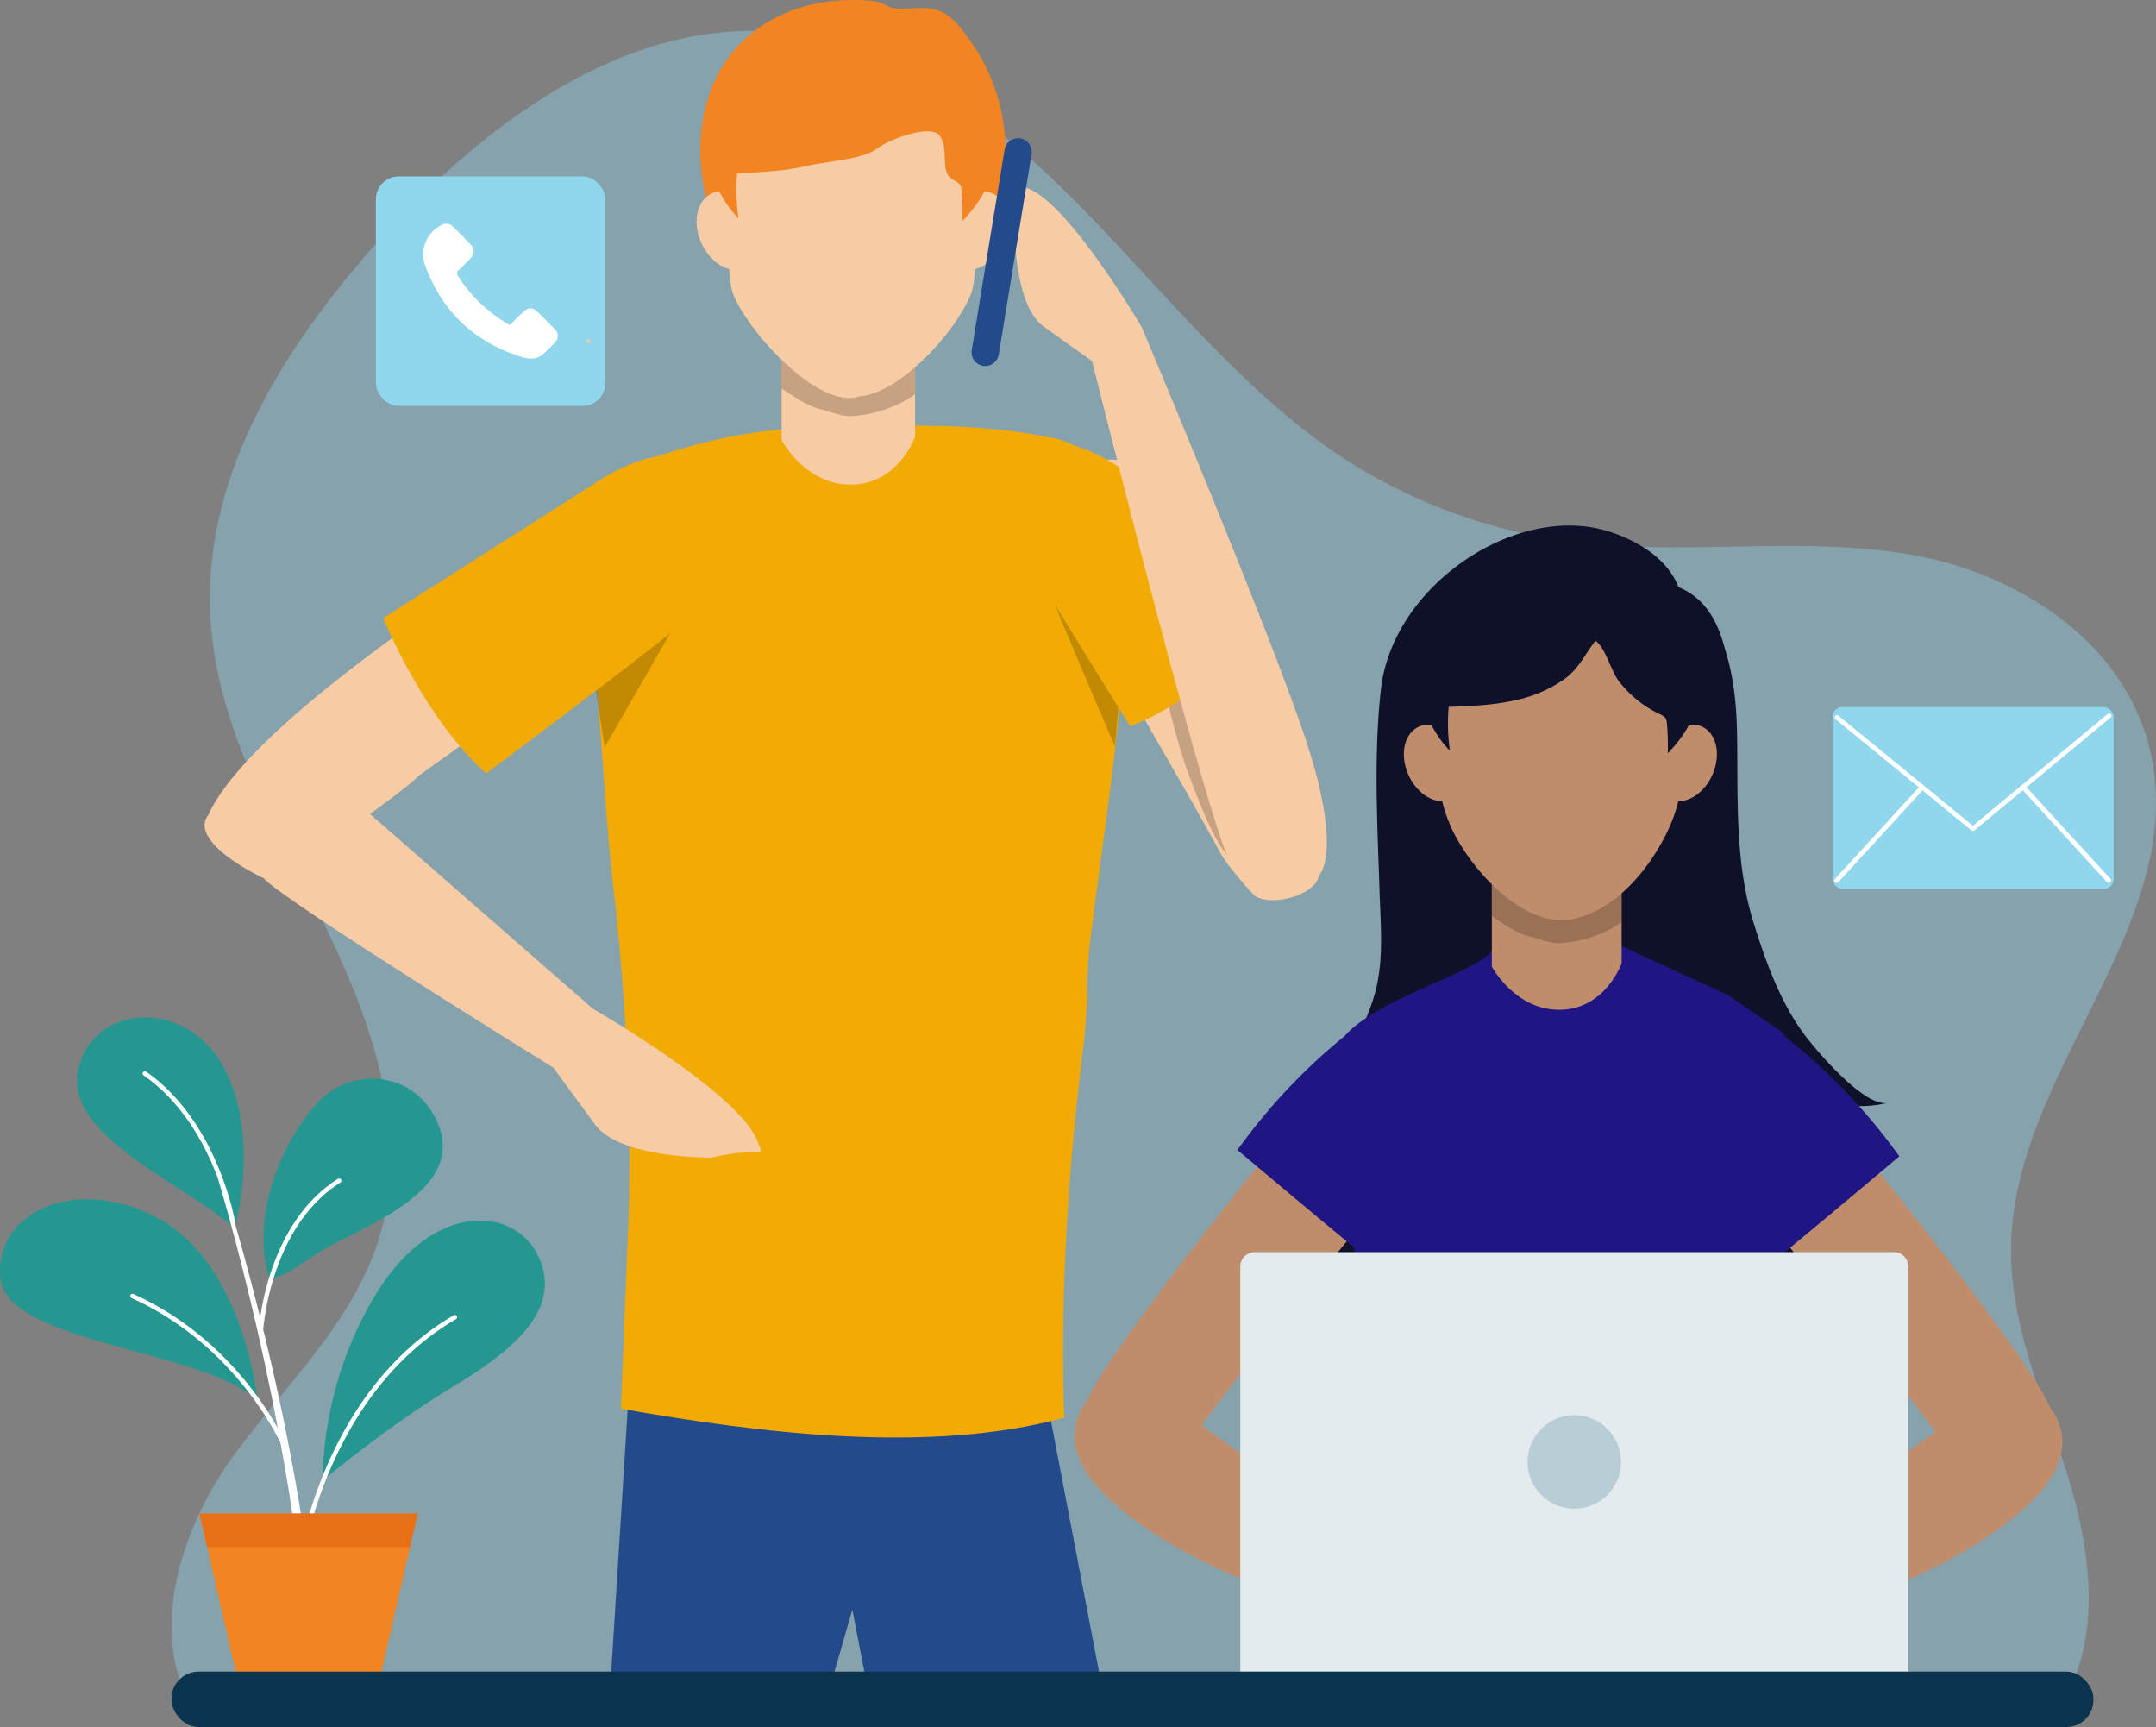 <svg xmlns="http://www.w3.org/2000/svg" viewBox="0 0 619 495.69"><rect x="0" y="0" width="619" height="495.69" fill="#808080" stroke="none"/><defs><style>.cls-1,.cls-6{fill:#90d6ed;}.cls-1{opacity:0.4;}.cls-2{fill:#249790;}.cls-3{fill:#fff;}.cls-4{fill:#f38422;}.cls-5{fill:#e86f15;}.cls-7{fill:#234b8c;}.cls-8{fill:#f2ab04;}.cls-9{fill:#f7cba4;}.cls-10,.cls-11{opacity:0.2;}.cls-12{fill:#0f112a;}.cls-13{fill:#1f1683;}.cls-14{fill:#c08d6c;}.cls-15{fill:#e4ebef;}.cls-16{fill:#b9cdd6;}.cls-17{fill:#0a344d;}</style></defs><g id="Calque_2" data-name="Calque 2"><g id="Calque_1-2" data-name="Calque 1"><path class="cls-1" d="M57.62,493.19c-16.07-20.51-6.69-52.62,8.45-73.95s35.71-39.43,43.14-65.11c8.76-30.3-3.16-62.84-17.08-90.77s-30.53-56.09-31.8-87.81c-1.56-39,20.52-74.43,45.2-102.84,31.92-36.76,75.05-69,121.3-63.2,33.15,4.17,61.58,27.26,85.77,52.2s46.43,52.94,75.25,71.18a157.52,157.52,0,0,0,68.46,23.16c30.8,3.09,62.11-2.14,92.65,3.21s62.28,25.43,68.78,58.23c9.65,48.65-39.38,90.18-40.34,139.92-.44,22.73,9.28,44,16.05,65.5s10.26,46.83-1.38,65.74"></path><path class="cls-2" d="M92.75,424.87s-1.34-26.14,15.08-53.25,39.89-25.45,46.69-11.1-5.19,25.91-24.41,37.47S92.75,424.87,92.75,424.87Z"></path><path class="cls-2" d="M74,402s-3.94-38-27.38-51.61-48-3.24-46.57,16.08S58.22,387.15,74,402Z"></path><path class="cls-2" d="M77.44,367.14c-5.52-16.43,2.36-37.67,13.14-50,9.68-11.07,27.13-10,34.24,3.41,10.76,20.3-18.85,30.65-31.68,37.94C88.63,361.06,82.37,366.38,77.44,367.14Z"></path><path class="cls-2" d="M67.35,352.64s7.71-26.6-3.28-46.57-37.73-17.88-41.69,1.22S54,340.11,67.35,352.64Z"></path><path class="cls-3" d="M87.24,464.63q-.33-4.39-.73-8.79c-.79-8.07-1.85-16.12-3-24.15-.9-5.88-1.9-11.74-3-17.59-3.22-6.58-16-29.43-42.73-41.52a.64.64,0,0,1-.32-.85.63.63,0,0,1,.84-.32C61.72,382,74.56,400.68,79.76,409.93q-2.46-13.1-5.41-26.12c-3.5-15.35-7.38-30.64-11.83-45.75-3.55-9.37-10-21.54-21.27-29.4a.64.64,0,1,1,.73-1.05c20.85,14.56,25.61,43.48,25.65,43.78a.56.56,0,0,1,0,.34q3.77,13.17,7.07,26.47c1.25-8.68,5.89-29.43,22.29-39.82a.64.64,0,1,1,.68,1.08c-18.92,12-21.77,38.3-22.1,42.24.15.58.3,1.16.44,1.74,3.84,15.83,7.17,31.79,9.86,47.88.49,3,1,6,1.4,9,3.17-13.11,13.73-45.71,43-62.8a.64.64,0,0,1,.65,1.11c-31.73,18.51-41.18,55.59-43.15,65.22q.83,5.82,1.49,11.66L89.85,470"></path><polygon class="cls-4" points="119.93 434.43 117.72 444.06 108.39 484.73 68.81 484.73 59.47 444.06 57.26 434.43 119.93 434.43"></polygon><polygon class="cls-5" points="119.93 434.43 117.72 444.06 59.47 444.06 57.26 434.43 119.93 434.43"></polygon><rect class="cls-6" x="107.92" y="50.63" width="65.88" height="65.88" rx="6.53"></rect><path class="cls-3" d="M146.35,93.29c1.39-1.36,2.63-2.63,3.93-3.82s2.6-1.33,4,0c1.71,1.63,3.36,3.31,5,5a2.51,2.51,0,0,1,.06,3.77,43.12,43.12,0,0,1-3.37,3.39c-1.86,1.63-4.22,1.48-6.24.83C136.43,98.22,127,89.64,122.15,76.39a9.35,9.35,0,0,1,4.76-11.86A2.52,2.52,0,0,1,130,65c1.77,1.73,3.53,3.48,5.21,5.3a2.61,2.61,0,0,1-.11,3.81c-1,1.12-2.13,2.2-3.25,3.26a1.32,1.32,0,0,0-.26,2A42.37,42.37,0,0,0,146.35,93.29Z"></path><rect class="cls-6" x="526.12" y="202.93" width="80.72" height="52.23" rx="2.84"></rect><path class="cls-3" d="M566.43,238.5a.66.66,0,0,1-.42-.15l-38.9-31.82a.67.67,0,1,1,.84-1L566.43,237l38.79-32.14a.67.67,0,0,1,.85,1l-39.21,32.49A.68.68,0,0,1,566.43,238.5Z"></path><path class="cls-3" d="M527.31,253.42a.63.63,0,0,1-.45-.18.66.66,0,0,1-.05-.94l24.49-26.71a.67.67,0,1,1,1,.9L527.8,253.2A.68.68,0,0,1,527.31,253.42Z"></path><path class="cls-3" d="M605.43,253.42a.7.7,0,0,1-.5-.22l-24.48-26.71a.66.66,0,0,1,0-.94.68.68,0,0,1,1,0l24.48,26.71a.67.67,0,0,1-.49,1.12Z"></path><polygon class="cls-7" points="180.44 400.8 174.82 490.47 235.72 493.19 244.71 462.02 250.22 490.47 317.86 491.95 300.1 399.31 180.44 400.8"></polygon><path class="cls-4" d="M205.39,65.09c-5.28-13.4-6.13-28.95-.13-42.05s21-24.47,43.87-22.89c6.29.43,4.12,2.4,10.42,2.31,2.54,0,5.08-.41,7.59,0,5.5.8,8.33,5,11.6,9.5a54.1,54.1,0,0,1,4.14,55.56,70.52,70.52,0,0,1-10.76,14.88c-8.7,9.49-24.85,22.22-38.79,17.28C220.26,95,210.12,77.12,205.39,65.09Z"></path><path class="cls-8" d="M305.85,360.33c.91-20.41,2.78-40.79,5.31-61.09,1.23-9.94.69-19.87,1.92-29.81,5.37-43.2,11.93-77,9.7-120.51-.14-2.76-.34-8.78-1.73-11.19-2.49-4.35-12.71-10.72-17.7-11.79-24.09-5.2-46.52-3.68-70.89-3.09-18.19.44-34.22,4.45-51.39,10.79-5.19,1.91-10.61,4.22-13.67,8.72-4.38,6.44-2.47,14.95-.84,22.52,6.24,28.93,6,58.76,9.35,88.14,4,34.42,5.81,70.28,4.22,104.87l-1.87,46.45c39.18,6.9,88.37,13.24,127.28,2.57C305,391.37,305.15,375.84,305.85,360.33Z"></path><path class="cls-9" d="M224.4,126.33V96.43h38.33v28.91s-4.7,13.5-18.12,13.75S224.4,126.33,224.4,126.33Z"></path><g class="cls-10"><path d="M236,117.58c2.77.64,5.65,2,8.48,1.85a36.45,36.45,0,0,0,15.49-4.5,22.88,22.88,0,0,0,2.73-1.79V96.43H224.4v15.09l1.92,1.25C229.37,114.74,232.49,116.76,236,117.58Z"></path></g><path class="cls-9" d="M206.69,50.16c0-.91-.08-1.84-.11-2.75a38.1,38.1,0,1,1,76.17-1.52c0,.53,0,1.08,0,1.62,0,.88-.07,1.78-.11,2.66l-2.14,22.11c-.9,5.9-.5,9.49-2.06,12.94-5.22,11.59-20.61,27.74-31.65,28.52-11,4-30.72-16.83-36-28.6-1.53-3.42-1.11-7-2-12.86Z"></path><path class="cls-9" d="M217.14,62.84c2.59,6,1.14,12.28-3.23,14.15s-10-1.45-12.62-7.4-1.15-12.29,3.23-14.15S214.54,56.88,217.14,62.84Z"></path><path class="cls-9" d="M272.18,62.84c-2.6,6-1.15,12.28,3.23,14.15s10-1.45,12.62-7.4,1.14-12.29-3.23-14.15S274.77,56.88,272.18,62.84Z"></path><path class="cls-4" d="M231.73,47.6c-6.56,1.54-13.35,1.83-20.08,2.11A58.43,58.43,0,0,0,212,62.66a31.5,31.5,0,0,1-8.34-27.61c2-10.35,9.38-19.21,18.6-24.33s20.08-6.74,30.59-6c5.9.41,12.08,1.7,16.42,5.71a29.7,29.7,0,0,1,4,5q3.46,5.06,6.55,10.36c3,5.09,5.71,10.55,6,16.44.36,8-3.95,15.5-9.51,21.21a69.55,69.55,0,0,0-.25-8.78,3.37,3.37,0,0,0-.45-1.65A3.77,3.77,0,0,0,274,51.83c-4.69-2.18-1.14-9-4.34-13-2.47-3.12-13.79.78-18.15,4C247.32,45.79,236.74,46.42,231.73,47.6Z"></path><path class="cls-9" d="M169,98.42a.5.5,0,0,0,0-1,.5.5,0,0,0,0,1Z"></path><path class="cls-9" d="M360.19,257.08c-.14-.09-7.54-8-9.92-12.44q-5.08-9.39-10.42-18.63c-9.75-16.87-14.33-25.32-24.56-41.86-5.53-9-11-18-16.14-27.15-9.22-17.29,21.33-35.13,32.39-18.39,8.65,13.07,49.49,83.28,47.29,112.08C378.35,256.91,365.06,260.44,360.19,257.08Z"></path><path class="cls-11" d="M323.22,136.22l6.23,39.59s6.45,32,11.65,46,10.46,26.51,16.27,27.24"></path><path class="cls-11" d="M302.31,159.14s-4.92,1.44,2.4,18.92,15.41,36.22,15.41,36.22l2.77-31.5Z"></path><path class="cls-8" d="M327.42,138.27l33.43,44.51s-17.58,18.65-36.35,25.67c0,0-24.89-39.66-30.74-50.37C286.7,145.15,287.89,108.83,327.42,138.27Z"></path><path class="cls-9" d="M295.48,54.23c11.77,4.71,32.33,39.68,32.33,39.68s37.4,88.73,47.36,119.21c10.33,31.64,3.63,38,3.67,38l-24.64-1.74c-5.51-4.7-40.66-145.72-40.66-145.72l-14-10c-8.38-6-8.3-28.2-8.3-28.2C294.12,52.63,290.28,52.15,295.48,54.23Z"></path><polygon class="cls-11" points="176.37 176.88 193.4 180.03 173.59 214.51 168.46 180.84 176.37 176.88"></polygon><path class="cls-9" d="M217.32,327.19c-5.69-13.83-47.17-37.7-47.17-37.7l-69.91-61.08s0-.11,0-.16l-24.58,23.8c5.6,6.45,83.18,54.38,83.18,54.38l12,16.35c7.2,9.81,33.36,9.48,33.36,9.48C219.22,328.77,219.83,333.31,217.32,327.19Z"></path><path class="cls-9" d="M75.65,252.05l18.8-5.29-1.15-3.84c4.86-3.44,25.13-17.83,26.67-20.07C155.25,197.32,184,179.24,184,179.24c19.33-12.68,19.91-52.4-1-41.34-16.34,8.65-109.12,64.85-123.13,95.91A5.33,5.33,0,0,0,58.71,237a.59.59,0,0,0,0,.14h.05C59.28,244.5,75.65,252.05,75.65,252.05Z"></path><path class="cls-8" d="M173.78,136.83,110,177.42S121.59,206,139.57,222c0,0,45.13-33.63,56.35-43.1C209.46,167.46,214.56,113.12,173.78,136.83Z"></path><path class="cls-7" d="M282.19,105h0A3.94,3.94,0,0,1,279,100.4l9.43-57.51A3.94,3.94,0,0,1,293,39.72h0a4,4,0,0,1,3.17,4.57l-9.43,57.5A3.94,3.94,0,0,1,282.19,105Z"></path><path class="cls-12" d="M513.11,289.16c-4.16-7.64-7.09-16.1-9.64-24.27-5.52-17.75-4.42-35.92-4.75-54.25-.14-7.89-.88-15.87-3.2-23.44-1.13-3.71-3.3-14.52-13.63-18.68-2.95-7.72-11-13.21-20.42-16.1-26.17-8-61.63,15.51-65,45.42-2.15,19.2-1,39.09-.38,58.36.32,10.12,1.34,20.31-1.7,30.13-3.58,11.6-10.8,21.67-15.12,33A68.94,68.94,0,0,0,376.74,360c1.88,7.68,5.1,15.08,5.87,23s-1.55,16.77-8.29,20.92c12.6-3.7,21.74-14.39,29.48-25,7.52-10.31,14.62-21.48,16.55-34.08-.88,20.56,3,41.82,14.28,59s30.59,29.83,51.18,29.9c-12.56-7.84-17.12-23.62-20.69-38a96.16,96.16,0,0,0,80.31,12.13c-4.67-1.08-7.81-5.44-9.83-9.78-6.12-13.12-5.89-28.17-6.34-42.64s-2-29.82-10.83-41.31a36.73,36.73,0,0,0,23.69,2.39c-6.67,1.58-20.78-15.14-24.12-19.65A66.32,66.32,0,0,1,513.11,289.16Z"></path><path class="cls-13" d="M401.45,479.35s8.29-35.52-6.16-91.79c-4.15-16.15-9.7-31.8-4.63-45.62,8-21.82-14.14-35.35-3.26-46,11.37-10.55,36.71-16.92,40.91-23.09l37.93-1h0l30,13.87L511.32,296c10.88,10.67-11.27,24.2-3.26,46,5.07,13.82-.48,29.47-4.63,45.62-14.46,56.27-6.16,91.79-6.16,91.79"></path><path class="cls-14" d="M506.67,349.21l25.62-21.75s55.34,67.84,57.1,78.9l-30.53,9.22C548.67,400.22,506.67,349.21,506.67,349.21Z"></path><path class="cls-14" d="M492.21,454.71c-3.06,2.11-6.25,4.27-9.9,4.94-3.42.62-6.91-.11-10.37-.4a40.59,40.59,0,0,0-34.15,14.52,119.83,119.83,0,0,0,28.66,5.78,62.49,62.49,0,0,0,14.4-.31c6.32-1,12.32-3.41,18.25-5.82L529.87,461c18.19-7.36,36.78-15,51.37-28.12,4.83-4.35,9.32-9.59,10.59-16s-1.79-14-8-15.91q-5.62,1.27-11.28,2.31c-3.14.57-6.49.81-9.49,2-4,1.56-6.93,5.4-10.42,7.86-12.88,9-25.93,17.84-38.89,26.77Z"></path><path class="cls-14" d="M428.31,277.43V248.36h37.27v28.1S461,289.59,448,289.83,428.31,277.43,428.31,277.43Z"></path><path class="cls-11" d="M439.62,268.93c2.69.62,5.49,1.91,8.24,1.79a35.38,35.38,0,0,0,15.06-4.37,22.48,22.48,0,0,0,2.66-1.74V248.36H428.31V263l1.87,1.21C433.14,266.17,436.18,268.13,439.62,268.93Z"></path><path class="cls-14" d="M411.11,203.39c-.05-.88-.09-1.78-.11-2.67a34.83,34.83,0,0,1,.3-6.32A37,37,0,0,1,485,199.24c0,.51,0,1,0,1.58,0,.86-.07,1.73-.11,2.59l-2.09,21.48a44.7,44.7,0,0,1-3.52,12.58c-5.09,11.27-15.28,24-28.08,26.37-14.08,2.66-29.49-15-34.6-26.45a44.33,44.33,0,0,1-3.47-12.5Z"></path><path class="cls-14" d="M419.72,215.71c2.52,5.79,1.12,11.95-3.14,13.76s-9.74-1.4-12.27-7.19-1.11-11.94,3.14-13.76S417.2,209.93,419.72,215.71Z"></path><path class="cls-14" d="M476.29,215.71c-2.52,5.79-1.12,11.95,3.14,13.76s9.74-1.4,12.26-7.19,1.12-11.94-3.13-13.76S478.81,209.93,476.29,215.71Z"></path><path class="cls-12" d="M435.44,200.9c-6.38,1.5-13,1.78-19.52,2a57.09,57.09,0,0,0,.35,12.6,30.65,30.65,0,0,1-8.1-26.85c1.94-10,9.12-18.67,18.07-23.65s19.52-6.55,29.74-5.84c5.73.4,11.75,1.65,16,5.56a28.17,28.17,0,0,1,3.92,4.83c2.24,3.27,4.37,6.63,6.36,10.06,2.88,5,5.56,10.26,5.81,16,.35,7.74-3.84,15.07-9.25,20.62a67.47,67.47,0,0,0-.24-8.53,3.35,3.35,0,0,0-.43-1.6,3.65,3.65,0,0,0-1.6-1.11,32.46,32.46,0,0,1-11.66-9.32c-2.4-3-3.89-9.72-6.81-11.73-3.06,3.83-4.67,7.87-8.9,10.95A37.76,37.76,0,0,1,435.44,200.9Z"></path><path class="cls-13" d="M508.8,294.73a168.77,168.77,0,0,1,36.52,37.17s-33.62,28.34-36.81,30.58c0,0-21.17-23.2-26.53-35.53S486.31,287.52,508.8,294.73Z"></path><path class="cls-14" d="M393.94,347.39l-25.62-21.75s-55.35,67.84-57.11,78.9l30.53,9.22C351.93,398.4,393.94,347.39,393.94,347.39Z"></path><path class="cls-14" d="M408.39,452.89c3.07,2.11,6.25,4.27,9.91,4.94,3.41.62,6.91-.11,10.37-.4A40.53,40.53,0,0,1,462.81,472a119.64,119.64,0,0,1-28.65,5.77,61.91,61.91,0,0,1-14.4-.3c-6.33-1-12.33-3.42-18.26-5.82l-30.76-12.46c-18.19-7.37-36.79-15-51.37-28.12-4.83-4.35-9.33-9.59-10.59-16s1.78-14,8-15.9q5.61,1.28,11.28,2.31c3.13.57,6.48.81,9.48,2,4,1.56,6.93,5.41,10.43,7.86,12.87,9,25.92,17.85,38.88,26.77Z"></path><path class="cls-13" d="M391.8,292.91a168.77,168.77,0,0,0-36.52,37.17s33.63,28.33,36.82,30.58c0,0,21.16-23.21,26.52-35.54S414.29,285.7,391.8,292.91Z"></path><path class="cls-15" d="M360.27,359.4H543.72a4.17,4.17,0,0,1,4.17,4.17V479.84a0,0,0,0,1,0,0H356.1a0,0,0,0,1,0,0V363.56A4.17,4.17,0,0,1,360.27,359.4Z"></path><circle class="cls-16" cx="451.99" cy="419.62" r="13.43" transform="translate(-84.62 115.6) rotate(-13.34)"></circle><rect class="cls-17" x="49.24" y="479.79" width="551.8" height="15.9" rx="7.76"></rect></g></g></svg>
